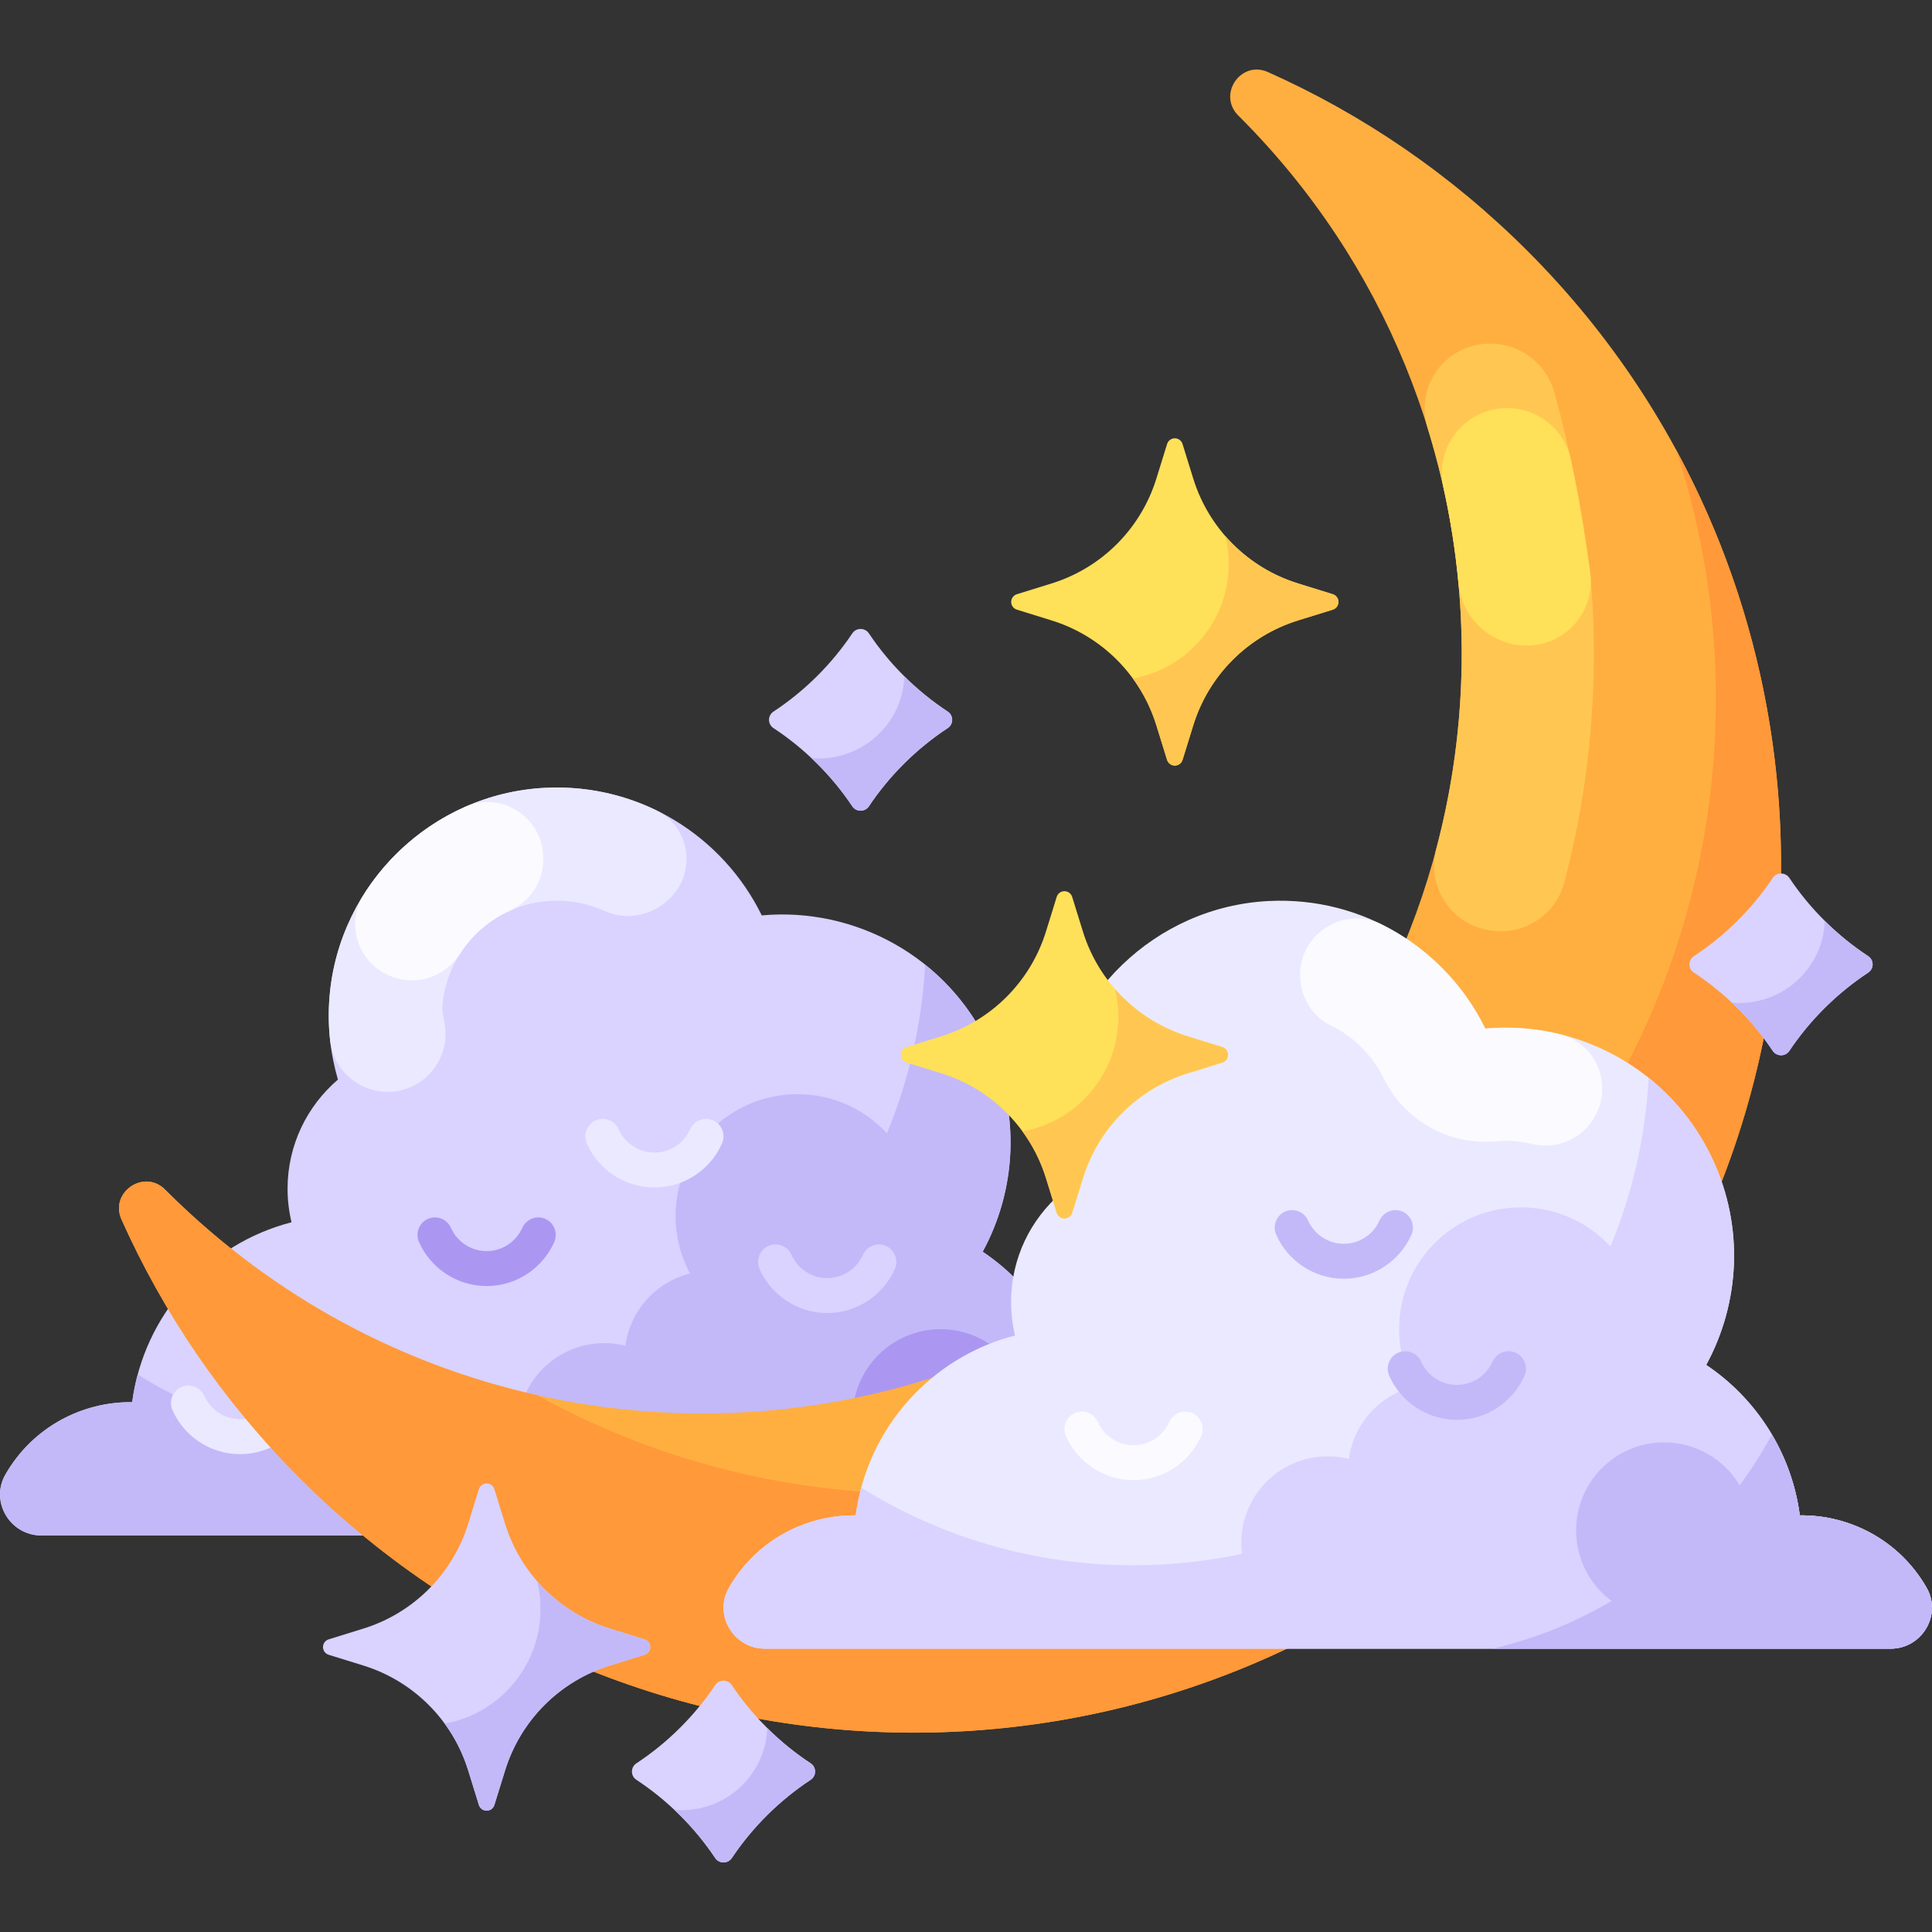 <svg id="Capa_1" enable-background="new 0 0 512 512" height="512" viewBox="0 0 512 512" width="512" xmlns="http://www.w3.org/2000/svg"><rect x="0" y="0" width="512" height="512" fill="#333333" stroke="none"/><g><g><g><path d="m309.295 406.924c8.272 0 13.661-8.934 9.559-16.116-.029-.052-.059-.103-.089-.155-7.149-12.382-20.191-19.23-33.538-19.065-2.186-16.607-11.517-30.961-24.809-39.865 8.856-16.276 10.146-36.393 1.714-54.475-11.07-23.739-35.594-36.902-60.259-34.66-10.248-20.916-32.214-35.046-57.347-33.813-30.029 1.473-54.659 25.281-57.184 55.239-.651 7.723.19 15.156 2.212 22.086-8.161 6.991-13.347 17.35-13.347 28.938 0 3.058.37 6.028 1.05 8.878-22.218 5.715-39.175 24.502-42.225 47.672-13.346-.165-26.389 6.683-33.538 19.065-.03.052-.059.103-.089.155-4.102 7.182 1.287 16.116 9.559 16.116z" fill="#dad2ff"/></g><path d="m318.849 390.809c-.02-.05-.05-.11-.08-.16-7.15-12.38-20.2-19.23-33.54-19.06-2.19-16.61-11.52-30.96-24.81-39.87 8.86-16.27 10.14-36.39 1.71-54.47-4.06-8.7-9.93-15.99-16.95-21.6-.858 15.755-4.383 30.801-10.132 44.692-5.9-6.38-14.338-10.378-23.712-10.378-17.837 0-32.296 14.459-32.296 32.296 0 5.511 1.383 10.697 3.817 15.236-8.988 2.248-15.867 9.805-17.12 19.147-10.09-2.556-20.973 2.048-25.956 11.694-2.222 4.301-2.944 8.979-2.364 13.442-9.276 1.986-18.897 3.04-28.766 3.04-26.49 0-51.22-7.53-72.16-20.57-.64 2.39-1.13 4.84-1.46 7.34-13.34-.17-26.39 6.68-33.53 19.06-.03.05-.06.11-.09.16-4.11 7.18 1.28 16.11 9.56 16.11h298.33c8.269.001 13.659-8.929 9.549-16.109z" fill="#c3b9f9"/><g><path d="m77.315 367.177c-1.845 0-3.494 1.104-4.247 2.789-1.615 3.614-5.237 6.14-9.444 6.14-4.208 0-7.83-2.526-9.445-6.14-.753-1.685-2.401-2.789-4.247-2.789-3.381 0-5.595 3.49-4.212 6.575 3.066 6.839 9.936 11.615 17.903 11.615s14.837-4.776 17.903-11.615c1.383-3.084-.831-6.575-4.211-6.575z" fill="#eae9ff"/></g><path d="m318.849 390.809c-.02-.05-.05-.11-.08-.16-7.15-12.38-20.2-19.23-33.54-19.06-1.02-7.75-3.59-15-7.4-21.43-2.529 4.698-5.386 9.192-8.529 13.463-4.072-6.813-11.518-11.377-20.032-11.377-12.881 0-23.324 10.442-23.324 23.324 0 7.662 3.695 14.461 9.4 18.713-9.679 5.698-20.274 10.007-31.516 12.638h105.47c8.271-.001 13.661-8.931 9.551-16.111z" fill="#ab97f2"/></g><path d="m79.541 391.807c90.614 90.614 238.025 89.817 327.64-2.39 87.345-89.872 86.265-234.263-2.348-322.885-20.478-20.48-43.856-36.292-68.814-47.435-7.21-3.219-13.439 5.962-7.845 11.535.094.094.188.188.283.282 77.794 77.794 78.566 203.452 2.294 282.194-78.052 80.58-205.77 82.159-285.701 3.441-.432-.426-.862-.853-1.29-1.282-5.586-5.6-14.787.716-11.555 7.936 11.137 24.879 26.915 48.183 47.336 68.604z" fill="#ffaf40"/><path d="m407.18 389.419c-89.61 92.2-237.03 93-327.64 2.39-20.42-20.42-36.2-43.73-47.33-68.61-3.24-7.21 5.96-13.53 11.55-7.93.43.43.86.85 1.29 1.28 27.98 27.55 61.81 45.27 97.32 53.2 30.14 16.65 64.8 26.12 101.67 26.12 116.36 0 210.69-94.33 210.69-210.69 0-23.05-3.7-45.23-10.55-65.99 46.79 86.2 34.62 196.54-37 270.23z" fill="#ff993a"/><g><g><g><path d="m501.036 436.924c8.272 0 13.661-8.934 9.559-16.116-.029-.052-.059-.103-.089-.155-7.149-12.382-20.191-19.23-33.538-19.065-2.186-16.607-11.517-30.961-24.809-39.865 8.856-16.276 10.146-36.393 1.714-54.475-11.069-23.739-35.594-36.902-60.259-34.66-10.248-20.916-32.214-35.046-57.347-33.813-30.029 1.473-54.659 25.281-57.184 55.239-.651 7.723.19 15.156 2.212 22.086-8.161 6.991-13.347 17.35-13.347 28.938 0 3.058.37 6.028 1.05 8.878-22.218 5.715-39.175 24.502-42.225 47.672-13.346-.165-26.389 6.683-33.538 19.065-.03.052-.059.103-.089.155-4.102 7.182 1.287 16.116 9.559 16.116z" fill="#eae9ff"/></g><path d="m510.59 420.809c-.02-.05-.05-.11-.08-.16-7.15-12.38-20.2-19.23-33.54-19.06-2.19-16.61-11.52-30.96-24.81-39.87 8.86-16.27 10.14-36.39 1.71-54.47-4.06-8.7-9.93-15.99-16.95-21.6-.858 15.755-4.383 30.801-10.132 44.692-5.9-6.38-14.338-10.378-23.712-10.378-17.837 0-32.296 14.459-32.296 32.296 0 5.511 1.383 10.697 3.817 15.236-8.988 2.248-15.867 9.805-17.12 19.147-10.09-2.556-20.973 2.048-25.956 11.694-2.222 4.301-2.944 8.979-2.364 13.442-9.276 1.986-18.897 3.04-28.766 3.04-26.49 0-51.22-7.53-72.16-20.57-.64 2.39-1.13 4.84-1.46 7.34-13.34-.17-26.39 6.68-33.53 19.06-.03.05-.06.11-.09.16-4.11 7.18 1.28 16.11 9.56 16.11h298.33c8.269.001 13.659-8.929 9.549-16.109z" fill="#dad2ff"/><path d="m510.59 420.809c-.02-.05-.05-.11-.08-.16-7.15-12.38-20.2-19.23-33.54-19.06-1.02-7.75-3.59-15-7.4-21.43-2.529 4.698-5.386 9.192-8.529 13.463-4.072-6.813-11.518-11.377-20.032-11.377-12.881 0-23.324 10.442-23.324 23.324 0 7.662 3.695 14.461 9.4 18.713-9.679 5.698-20.274 10.007-31.516 12.638h105.47c8.271-.001 13.661-8.931 9.551-16.111z" fill="#c3b9f9"/></g><g><path d="m369.814 320.686c-1.845 0-3.494 1.104-4.247 2.789-1.615 3.614-5.237 6.14-9.444 6.14-4.208 0-7.83-2.526-9.445-6.14-.753-1.685-2.401-2.789-4.247-2.789-3.381 0-5.595 3.49-4.212 6.575 3.066 6.839 9.936 11.615 17.903 11.615s14.837-4.776 17.903-11.615c1.384-3.085-.83-6.575-4.211-6.575z" fill="#c3b9f9"/></g><g><path d="m399.774 358.082c-1.845 0-3.494 1.104-4.247 2.789-1.615 3.614-5.237 6.14-9.444 6.14-4.208 0-7.83-2.526-9.445-6.14-.753-1.685-2.401-2.789-4.247-2.789-3.381 0-5.595 3.49-4.212 6.575 3.066 6.839 9.936 11.615 17.903 11.615 7.968 0 14.837-4.776 17.903-11.615 1.384-3.084-.83-6.575-4.211-6.575z" fill="#c3b9f9"/></g><g><path d="m314.099 374.064c-1.845 0-3.494 1.104-4.247 2.789-1.615 3.614-5.237 6.14-9.444 6.14-4.208 0-7.83-2.526-9.445-6.14-.753-1.685-2.401-2.789-4.247-2.789-3.381 0-5.595 3.49-4.212 6.575 3.066 6.839 9.936 11.615 17.903 11.615s14.837-4.776 17.903-11.615c1.384-3.084-.83-6.575-4.211-6.575z" fill="#fafaff"/></g></g><g><path d="m187.111 296.51c-1.845 0-3.494 1.104-4.247 2.789-1.615 3.614-5.237 6.14-9.444 6.14-4.208 0-7.83-2.526-9.445-6.14-.753-1.685-2.401-2.789-4.247-2.789-3.381 0-5.595 3.49-4.212 6.575 3.066 6.839 9.936 11.615 17.903 11.615 7.968 0 14.837-4.776 17.903-11.615 1.384-3.085-.83-6.575-4.211-6.575z" fill="#eae9ff"/></g><g><path d="m142.655 322.622c-1.845 0-3.494 1.104-4.247 2.789-1.615 3.614-5.237 6.14-9.444 6.14-4.208 0-7.83-2.526-9.445-6.14-.753-1.685-2.401-2.789-4.247-2.789-3.381 0-5.595 3.49-4.212 6.575 3.066 6.839 9.936 11.615 17.903 11.615s14.837-4.776 17.903-11.615c1.384-3.085-.83-6.575-4.211-6.575z" fill="#ab97f2"/></g><g><path d="m232.912 329.781c-1.845 0-3.494 1.104-4.247 2.789-1.615 3.614-5.237 6.14-9.444 6.14-4.208 0-7.83-2.526-9.445-6.14-.753-1.685-2.401-2.789-4.247-2.789-3.381 0-5.595 3.49-4.212 6.575 3.066 6.839 9.936 11.615 17.903 11.615 7.968 0 14.837-4.776 17.903-11.615 1.383-3.085-.831-6.575-4.211-6.575z" fill="#dad2ff"/></g><g><path d="m98.359 288.722c11.019 3.28 21.558-6.27 19.452-17.572-.407-2.183-.636-3.855-.571-4.62 1.27-15.1 13.63-27.05 28.76-27.79.52-.03 1.05-.04 1.57-.04 4.481 0 8.782.961 12.674 2.738 5.779 2.638 12.611 1.226 17.144-3.225.071-.07.143-.14.214-.21 7.101-6.969 5.24-18.934-3.711-23.277-8.805-4.272-18.803-6.467-29.361-5.946-30.03 1.47-54.66 25.28-57.19 55.23-.339 4.03-.273 7.979.154 11.818.678 6.085 4.996 11.147 10.865 12.894z" fill="#eae9ff"/><path d="m121.922 252.746c3.178-4.955 7.752-8.928 13.149-11.365 5.381-2.43 8.918-7.691 8.918-13.595v-.344c0-10.612-10.885-17.936-20.598-13.662-11.157 4.91-20.594 13.113-27.04 23.374-5.237 8.335-.845 19.41 8.642 22.036.096.027.193.053.289.08 6.389 1.766 13.062-.946 16.64-6.524z" fill="#fafaff"/><path d="m64.59 376.919.19-1.42" fill="#dad2ff"/></g><g><path d="m344.526 258.375c0 5.644 3.091 10.935 8.166 13.405 5.967 2.903 10.912 7.748 13.978 14.01 5.475 11.167 17.269 17.8 29.655 16.681h.006c.9-.09 1.82-.13 2.72-.13 2.397 0 4.753.286 7.028.832 6.624 1.588 13.487-1.436 16.669-7.459l.141-.267c4.508-8.535-.165-19.102-9.543-21.384-6.391-1.555-13.057-2.078-19.734-1.472-5.85-11.952-15.531-21.683-27.441-27.6-9.957-4.946-21.645 2.269-21.645 13.384z" fill="#fafaff"/></g><g><path d="m353.193 157.472-9.189-2.849c-13.268-4.114-23.657-14.502-27.771-27.771l-2.849-9.189c-.278-.897-1.108-1.508-2.047-1.508-.939 0-1.769.611-2.047 1.508l-2.849 9.189c-4.114 13.269-14.502 23.657-27.771 27.771l-9.189 2.849c-.897.278-1.508 1.108-1.508 2.047 0 .939.611 1.769 1.508 2.047l9.189 2.849c13.268 4.114 23.657 14.502 27.771 27.771l2.849 9.189c.278.897 1.108 1.508 2.047 1.508.939 0 1.769-.611 2.047-1.508l2.849-9.189c4.114-13.269 14.502-23.657 27.771-27.771l9.189-2.849c.897-.278 1.508-1.108 1.508-2.047 0-.939-.611-1.769-1.508-2.047z" fill="#ffe059"/><path d="m354.698 159.515c0 .94-.61 1.77-1.51 2.05l-9.18 2.85c-13.27 4.11-23.66 14.5-27.77 27.77l-2.85 9.19c-.28.9-1.11 1.51-2.05 1.51s-1.77-.61-2.05-1.51l-2.85-9.19c-1.39-4.5-3.51-8.67-6.23-12.38 14.45-2.57 25.41-15.2 25.41-30.38 0-2.53-.3-4.99-.88-7.35 5.06 5.8 11.69 10.2 19.27 12.55l9.18 2.85c.9.28 1.51 1.1 1.51 2.04z" fill="#ffc751"/></g><g><path d="m170.819 434.442-9.189-2.849c-13.269-4.114-23.657-14.502-27.771-27.771l-2.849-9.189c-.278-.897-1.108-1.508-2.047-1.508-.939 0-1.769.611-2.047 1.508l-2.849 9.189c-4.114 13.269-14.502 23.657-27.771 27.771l-9.189 2.849c-.897.278-1.508 1.108-1.508 2.047 0 .939.611 1.769 1.508 2.047l9.189 2.849c13.269 4.114 23.657 14.502 27.771 27.771l2.849 9.189c.278.897 1.108 1.508 2.047 1.508.939 0 1.769-.611 2.047-1.508l2.849-9.189c4.114-13.269 14.502-23.657 27.771-27.771l9.189-2.849c.897-.278 1.508-1.108 1.508-2.047 0-.939-.611-1.769-1.508-2.047z" fill="#dad2ff"/><path d="m172.324 436.485c0 .94-.61 1.77-1.51 2.05l-9.18 2.85c-13.27 4.11-23.66 14.5-27.77 27.77l-2.85 9.19c-.28.9-1.11 1.51-2.05 1.51s-1.77-.61-2.05-1.51l-2.85-9.19c-1.39-4.5-3.51-8.67-6.23-12.38 14.45-2.57 25.41-15.2 25.41-30.38 0-2.53-.3-4.99-.88-7.35 5.06 5.8 11.69 10.2 19.27 12.55l9.18 2.85c.9.28 1.51 1.1 1.51 2.04z" fill="#c3b9f9"/></g><g><path d="m323.942 277.489-9.189-2.849c-13.268-4.114-23.657-14.502-27.771-27.771l-2.849-9.189c-.278-.897-1.108-1.508-2.047-1.508-.939 0-1.769.611-2.047 1.508l-2.849 9.189c-4.114 13.269-14.502 23.657-27.771 27.771l-9.189 2.849c-.897.278-1.508 1.108-1.508 2.047 0 .939.611 1.769 1.508 2.047l9.189 2.849c13.269 4.114 23.657 14.502 27.771 27.771l2.849 9.189c.278.897 1.108 1.508 2.047 1.508.939 0 1.769-.611 2.047-1.508l2.849-9.189c4.114-13.269 14.502-23.657 27.771-27.771l9.189-2.849c.897-.278 1.508-1.108 1.508-2.047 0-.94-.611-1.769-1.508-2.047z" fill="#ffe059"/><path d="m325.447 279.531c0 .94-.61 1.77-1.51 2.05l-9.18 2.85c-13.27 4.11-23.66 14.5-27.77 27.77l-2.85 9.19c-.28.9-1.11 1.51-2.05 1.51s-1.77-.61-2.05-1.51l-2.85-9.19c-1.39-4.5-3.51-8.67-6.23-12.38 14.45-2.57 25.41-15.2 25.41-30.38 0-2.53-.3-4.99-.88-7.35 5.06 5.8 11.69 10.2 19.27 12.55l9.18 2.85c.9.28 1.51 1.1 1.51 2.04z" fill="#ffc751"/></g><g><g><g><g><g><path d="m214.832 471.669c1.572-1.036 1.572-3.335 0-4.371-4.058-2.673-7.909-5.783-11.486-9.332s-6.71-7.372-9.404-11.398c-1.044-1.56-3.361-1.56-4.404 0-2.693 4.027-5.827 7.849-9.404 11.398s-7.428 6.659-11.486 9.332c-1.572 1.036-1.572 3.335 0 4.371 4.058 2.673 7.909 5.783 11.486 9.332s6.71 7.372 9.404 11.398c1.044 1.56 3.361 1.56 4.404 0 2.693-4.027 5.827-7.849 9.404-11.398s7.429-6.659 11.486-9.332z" fill="#dad2ff"/></g></g><g><g><path d="m214.833 471.668c-4.057 2.673-7.908 5.782-11.486 9.333s-6.711 7.372-9.404 11.399c-1.044 1.558-3.359 1.558-4.403 0-2.694-4.026-5.826-7.848-9.404-11.399-.466-.462-.938-.917-1.417-1.366.632.053 1.27.079 1.915.079 12.277 0 22.287-9.676 22.699-21.761l.013.013c3.578 3.551 7.429 6.66 11.486 9.333 1.571 1.036 1.571 3.332.001 4.369z" fill="#c3b9f9"/></g></g></g></g></g><g><g><g><g><g><path d="m251.16 192.95c1.572-1.036 1.572-3.335 0-4.371-4.058-2.673-7.909-5.783-11.486-9.332s-6.71-7.372-9.404-11.398c-1.044-1.56-3.361-1.56-4.404 0-2.693 4.027-5.827 7.849-9.404 11.398s-7.428 6.659-11.486 9.332c-1.572 1.036-1.572 3.335 0 4.371 4.058 2.673 7.909 5.783 11.486 9.332s6.71 7.372 9.404 11.398c1.044 1.56 3.361 1.56 4.404 0 2.693-4.027 5.827-7.849 9.404-11.398s7.428-6.659 11.486-9.332z" fill="#dad2ff"/></g></g><g><g><path d="m251.161 192.948c-4.057 2.673-7.908 5.782-11.486 9.333s-6.711 7.372-9.404 11.399c-1.044 1.558-3.359 1.558-4.403 0-2.694-4.026-5.826-7.848-9.404-11.399-.466-.462-.938-.917-1.417-1.366.632.053 1.27.079 1.915.079 12.277 0 22.287-9.676 22.699-21.761l.013.013c3.578 3.551 7.429 6.66 11.486 9.333 1.571 1.036 1.571 3.333.001 4.369z" fill="#c3b9f9"/></g></g></g></g></g><g><g><g><g><g><path d="m495.089 257.76c1.572-1.036 1.572-3.335 0-4.371-4.058-2.673-7.909-5.783-11.486-9.332s-6.71-7.372-9.404-11.398c-1.043-1.56-3.361-1.56-4.404 0-2.693 4.027-5.827 7.849-9.404 11.398s-7.428 6.659-11.486 9.332c-1.572 1.036-1.572 3.335 0 4.371 4.058 2.673 7.909 5.783 11.486 9.332s6.71 7.372 9.404 11.398c1.044 1.56 3.361 1.56 4.404 0 2.693-4.027 5.827-7.849 9.404-11.398s7.428-6.659 11.486-9.332z" fill="#dad2ff"/></g></g><g><g><path d="m495.09 257.759c-4.057 2.673-7.908 5.782-11.486 9.333s-6.711 7.372-9.404 11.399c-1.044 1.558-3.359 1.558-4.403 0-2.694-4.026-5.826-7.848-9.404-11.399-.466-.462-.938-.917-1.417-1.366.632.053 1.27.079 1.915.079 12.277 0 22.287-9.676 22.699-21.761.007.007.007.007.013.013 3.578 3.551 7.429 6.66 11.486 9.333 1.571 1.035 1.571 3.332.001 4.369z" fill="#c3b9f9"/></g></g></g></g></g><path d="m395.251 246.596.356.044c8.575 1.069 16.688-4.317 18.901-12.67 5.345-20.17 8.033-41.175 7.872-62.582-.05-6.33-.35-12.62-.88-18.87-2.505-19.386-5.885-35.422-9.639-48.649-2.984-10.515-14.736-15.788-24.593-11.064-7.721 3.7-11.454 12.505-8.921 20.684 11.21 36.198 11.968 74.935 2.276 111.475-2.692 10.149 4.21 20.334 14.628 21.632z" fill="#ffc751"/><path d="m404.628 171.077c9.922 0 17.722-8.486 16.888-18.374l-.016-.184c-1.468-11.36-3.236-21.569-5.204-30.737-2.1-9.782-12.058-15.724-21.675-12.964-8.783 2.521-14.092 11.441-12.104 20.36 1.866 8.37 3.192 16.837 3.979 25.344.867 9.377 8.715 16.555 18.132 16.555z" fill="#ffe059"/></g></svg>
